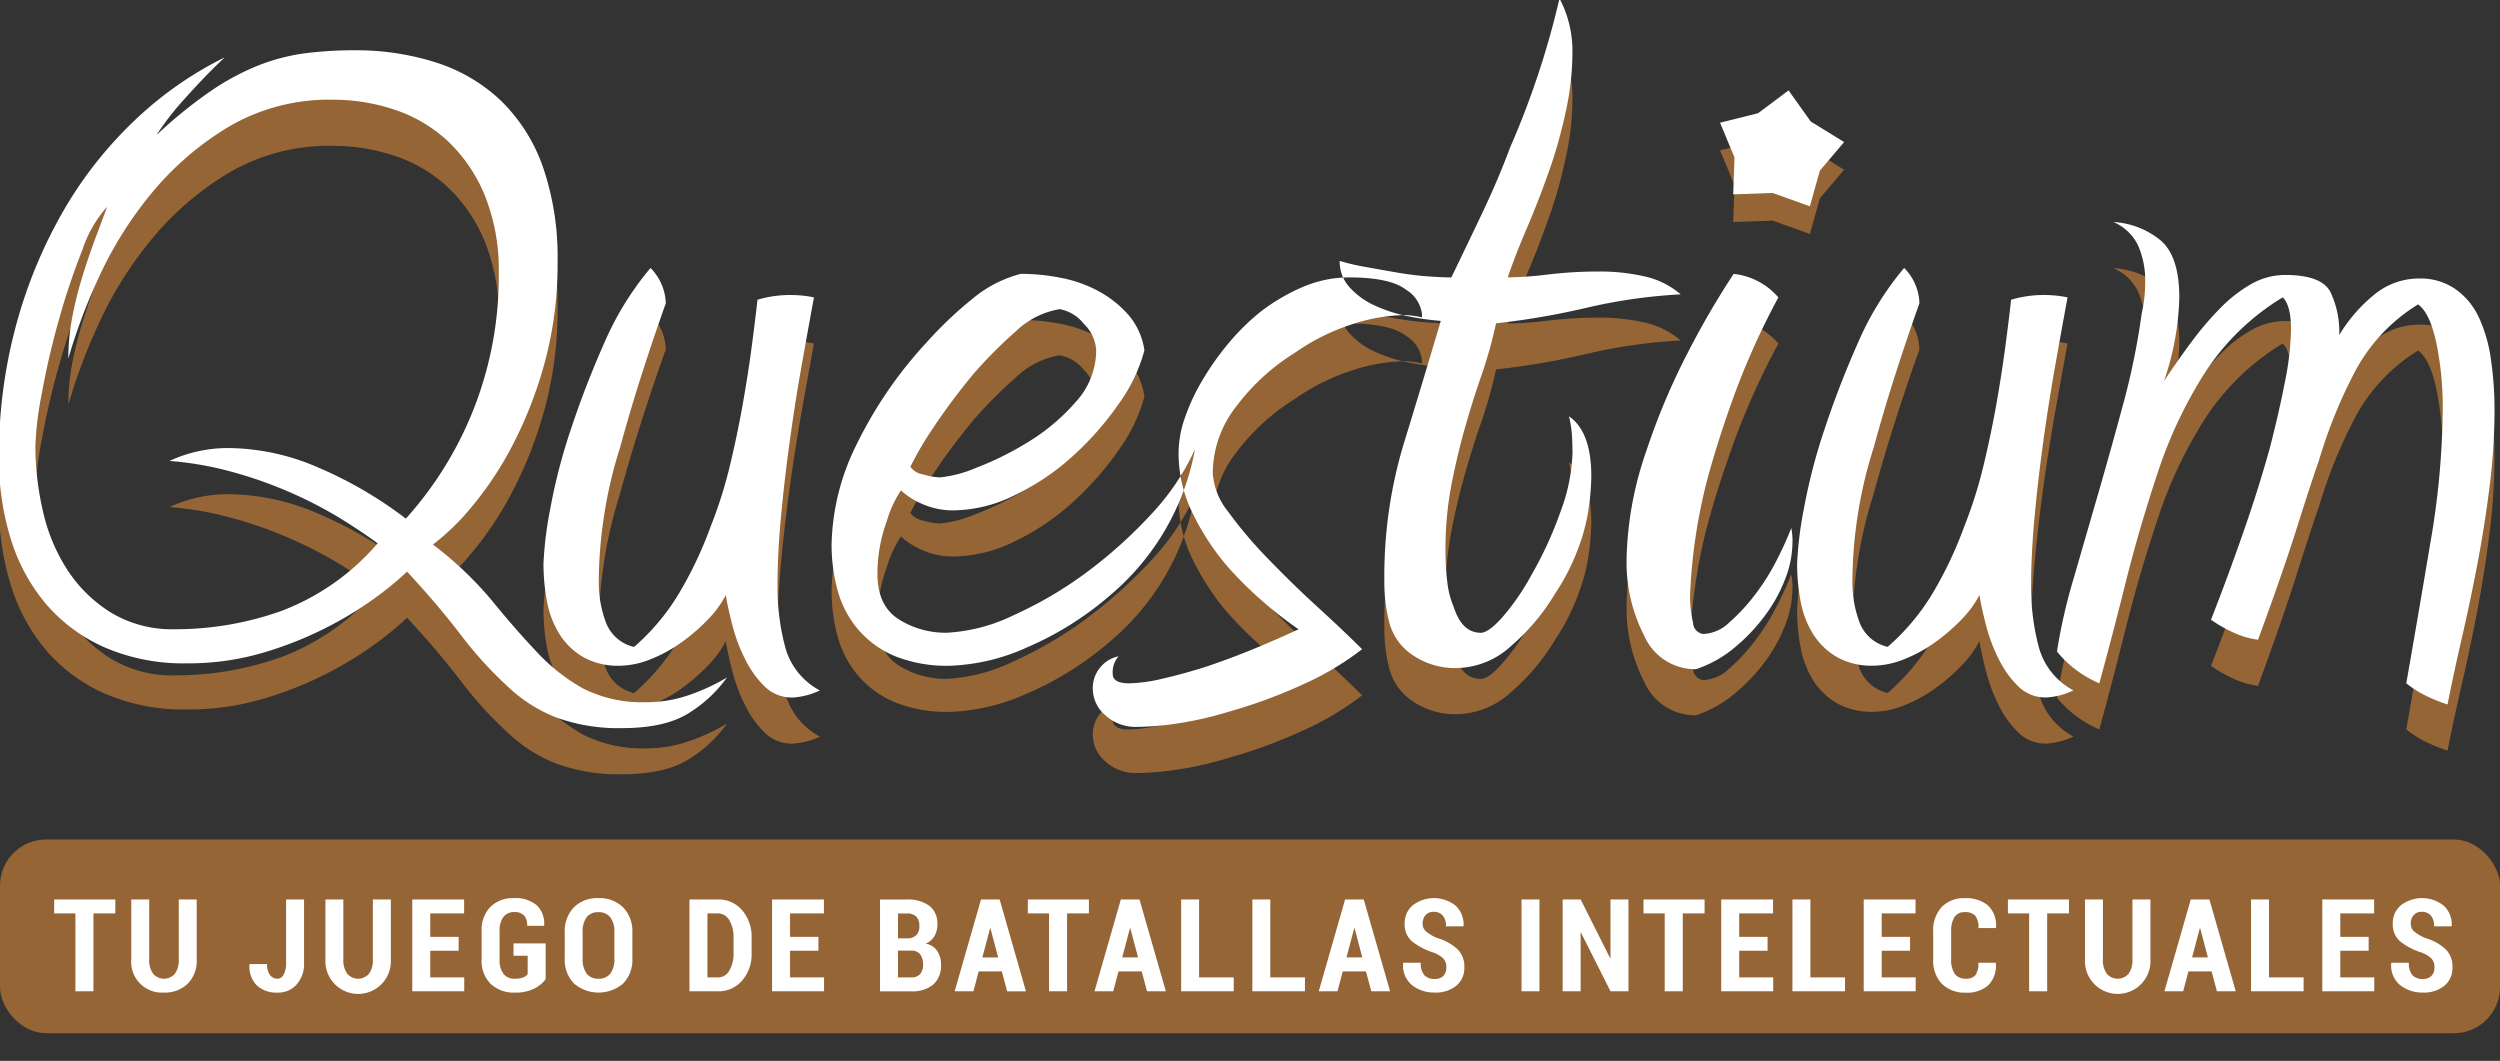 <svg id="LOGO" xmlns="http://www.w3.org/2000/svg" width="271" height="115" viewBox="0 0 271 115">
  <rect x="0" y="0" width="271" height="115" fill="#333333" stroke="none"/>
<defs>
    <style>
      .cls-1, .cls-3 {
        fill: #956536;
      }

      .cls-1, .cls-2 {
        fill-rule: evenodd;
      }

      .cls-2 {
        fill: #fff;
      }
    </style>
  </defs>
  <path id="Questium_copia" data-name="Questium copia" class="cls-1" d="M33.094,10.772a21.425,21.425,0,0,0-4.972,1.275,26.654,26.654,0,0,0-5.163,2.742,50.069,50.069,0,0,0-5.992,4.847,30.468,30.468,0,0,1,3.187-4.082q2.166-2.422,4.207-4.337a39.3,39.3,0,0,0-9.753,6.824,43.47,43.47,0,0,0-7.777,9.886A51.819,51.819,0,0,0,1.733,40.3,53.926,53.926,0,0,0-.116,54.587a29.347,29.347,0,0,0,1.275,8.8,19.907,19.907,0,0,0,3.825,7.079,17.838,17.838,0,0,0,6.374,4.719,21.559,21.559,0,0,0,8.924,1.722A28.581,28.581,0,0,0,28.7,75.7a40.2,40.2,0,0,0,7.075-2.87,38.224,38.224,0,0,0,5.291-3.316,33.429,33.429,0,0,0,3.06-2.551q3.314,3.573,5.8,6.824a42.172,42.172,0,0,0,5.163,5.676,16.073,16.073,0,0,0,5.227,3.316,19.629,19.629,0,0,0,7.139,1.148q4.843,0,7.458-1.786a14.27,14.27,0,0,0,3.888-3.7,21.743,21.743,0,0,1-4.143,1.913,13.861,13.861,0,0,1-4.526.765,14.264,14.264,0,0,1-6.884-1.467,20.308,20.308,0,0,1-4.972-3.89q-2.423-2.55-4.908-5.612a39.107,39.107,0,0,0-6.438-6.123,25.137,25.137,0,0,0,4.143-4.018,36.614,36.614,0,0,0,4.462-6.7,44.567,44.567,0,0,0,3.506-8.993,40.563,40.563,0,0,0,1.4-10.906,30.016,30.016,0,0,0-1.594-10.332,18.6,18.6,0,0,0-4.526-7.143,18.224,18.224,0,0,0-7.012-4.146,28.475,28.475,0,0,0-8.924-1.339A41.862,41.862,0,0,0,33.094,10.772Zm9.689,6.123a15.666,15.666,0,0,1,5.737,3.38,16.924,16.924,0,0,1,4.016,5.868,21.633,21.633,0,0,1,1.53,8.546A39.2,39.2,0,0,1,43.994,61.22a44.114,44.114,0,0,0-9.37-5.485,24.884,24.884,0,0,0-9.88-2.168,15.129,15.129,0,0,0-6.374,1.4,35.548,35.548,0,0,1,6.884,1.212,45.864,45.864,0,0,1,6.438,2.3,45.069,45.069,0,0,1,5.354,2.806Q39.4,62.752,40.935,63.9a25.772,25.772,0,0,1-10.454,7.334A34.257,34.257,0,0,1,19.007,73.21a12.877,12.877,0,0,1-6.948-1.786,15.172,15.172,0,0,1-4.717-4.592,19.442,19.442,0,0,1-2.677-6.378,31.426,31.426,0,0,1-.829-7.143,36.008,36.008,0,0,1,.7-5.676q0.7-3.889,1.849-7.972a75.334,75.334,0,0,1,2.55-7.59,13.141,13.141,0,0,1,2.677-4.656Q11.1,28.823,10.4,30.67T9,34.752A41.286,41.286,0,0,0,7.852,39.28a23.914,23.914,0,0,0-.446,4.592,61.249,61.249,0,0,1,3.187-8.546,41.537,41.537,0,0,1,5.673-9.184,32.513,32.513,0,0,1,8.414-7.334,21.46,21.46,0,0,1,11.41-3A21.058,21.058,0,0,1,42.783,16.894Zm39.329,20.6q-0.257,2.3-.637,5.166t-0.956,6.123q-0.574,3.253-1.4,6.7a48.554,48.554,0,0,1-2.1,6.633,42.586,42.586,0,0,1-3.378,7.143,24.055,24.055,0,0,1-4.908,5.868,4.26,4.26,0,0,1-3.06-2.679,12.251,12.251,0,0,1-.765-4.337,47.855,47.855,0,0,1,.574-7.207A47.244,47.244,0,0,1,67.2,53.567q1.147-4.209,2.422-8.164t2.55-7.526a5.665,5.665,0,0,0-1.657-3.827,32.828,32.828,0,0,0-4.972,8.036q-2.041,4.592-3.57,9.184a62.185,62.185,0,0,0-2.358,9.056,39.647,39.647,0,0,0-.7,5.74,21.785,21.785,0,0,0,.382,4.146,10.208,10.208,0,0,0,1.339,3.508,7.506,7.506,0,0,0,2.55,2.487,7.69,7.69,0,0,0,4.016.957,9.141,9.141,0,0,0,3.315-.7,15.475,15.475,0,0,0,3.378-1.85,20.511,20.511,0,0,0,2.868-2.487,11.078,11.078,0,0,0,1.912-2.615q0.254,1.531.765,3.444a17.766,17.766,0,0,0,1.4,3.635,10.618,10.618,0,0,0,2.1,2.87,4.184,4.184,0,0,0,3,1.148,7.863,7.863,0,0,0,2.932-.765,7.536,7.536,0,0,1-3.761-4.72,25.259,25.259,0,0,1-.829-6.633q0-3.444.382-7.526t0.956-8.227q0.574-4.144,1.275-8.1t1.339-7.4a11.875,11.875,0,0,0-2.295-.255,12.282,12.282,0,0,0-3.825.51h0Zm23.33-.128a42.557,42.557,0,0,0-4.972,4.72,45.948,45.948,0,0,0-7.649,11.161,25.313,25.313,0,0,0-2.677,10.778,18.682,18.682,0,0,0,.637,4.911,11.013,11.013,0,0,0,2.167,4.209A10.674,10.674,0,0,0,96.9,76.08a15.036,15.036,0,0,0,6.12,1.084,21.944,21.944,0,0,0,8.286-1.977,34.52,34.52,0,0,0,9.052-5.676,27.035,27.035,0,0,0,9.179-15.817,25.911,25.911,0,0,1-4.654,6.952,50.336,50.336,0,0,1-6.31,5.8,42.778,42.778,0,0,1-8.669,5.23,18.827,18.827,0,0,1-7.267,1.913,9.485,9.485,0,0,1-5.227-1.467q-2.295-1.465-2.295-4.911a16.659,16.659,0,0,1,1.02-5.74,12.118,12.118,0,0,1,1.53-3.316,7.9,7.9,0,0,0,2.295,1.467,8.156,8.156,0,0,0,3.442.7,15.248,15.248,0,0,0,6.629-1.658,26.149,26.149,0,0,0,6.311-4.273,32.842,32.842,0,0,0,4.972-5.676,17.561,17.561,0,0,0,2.741-5.74,7.565,7.565,0,0,0-1.721-3.827,11.763,11.763,0,0,0-3.187-2.551,14.193,14.193,0,0,0-4.08-1.467,22.433,22.433,0,0,0-4.4-.447A13.364,13.364,0,0,0,105.442,37.367Zm-4.207,13.9q1.784-2.679,4.079-5.485a47.1,47.1,0,0,1,4.781-4.847,9,9,0,0,1,4.781-2.424,4.313,4.313,0,0,1,2.613,1.595,4.338,4.338,0,0,1,1.339,2.87,8.346,8.346,0,0,1-2.231,5.612,22.032,22.032,0,0,1-5.163,4.337,33.28,33.28,0,0,1-5.673,2.806,13.228,13.228,0,0,1-3.889,1.02,7.151,7.151,0,0,1-1.785-.319,2.128,2.128,0,0,1-1.4-.829A34.3,34.3,0,0,1,101.235,51.271Zm52.906-11.863V39.025a3.592,3.592,0,0,0-1.721-2.615q-1.722-1.339-6.183-1.339a12.687,12.687,0,0,0-4.972,1.02,20.93,20.93,0,0,0-4.59,2.679,24.372,24.372,0,0,0-3.506,3.444,30.4,30.4,0,0,0-2.8,3.954,21.917,21.917,0,0,0-1.913,4.082,11.8,11.8,0,0,0-.7,3.827,14.752,14.752,0,0,0,1.53,6.569,27.087,27.087,0,0,0,3.7,5.676,41.33,41.33,0,0,0,4.143,4.082,40.635,40.635,0,0,0,3.634,2.806q-2.169,1.022-4.781,2.1t-5.291,1.977q-2.422.765-4.653,1.276a17.15,17.15,0,0,1-3.633.51q-1.785,0-1.785-1.02a2.6,2.6,0,0,1,.637-1.913,3.527,3.527,0,0,0-2.8,3.572,3.823,3.823,0,0,0,1.338,2.806,4.88,4.88,0,0,0,3.506,1.276,31.256,31.256,0,0,0,4.4-.383,38.281,38.281,0,0,0,5.546-1.276,54.5,54.5,0,0,0,7.968-2.934,31.2,31.2,0,0,0,6.438-3.827q-1.913-1.913-4.845-4.592t-5.736-5.612a46.141,46.141,0,0,1-3.952-4.719,7.389,7.389,0,0,1-1.658-4.209,11.836,11.836,0,0,1,2.614-7.271,23.209,23.209,0,0,1,6.31-5.74,22.974,22.974,0,0,1,6.12-3.061,19.362,19.362,0,0,1,5.864-1.02,10.842,10.842,0,0,1,1.785.255h0Zm13.7-4.656a37.218,37.218,0,0,1-4.4.319q0.765-2.284,2.1-5.4t2.613-6.8a53.21,53.21,0,0,0,1.657-6.161,29.476,29.476,0,0,0,.638-5.907,12.176,12.176,0,0,0-1.4-5.969A92.181,92.181,0,0,1,163.7,20.972q-1.275,3.432-2.932,6.924t-3.442,7.175q-1.022,0-2.614-.118t-3.314-.416q-1.722-.3-3.379-0.6a23.723,23.723,0,0,1-2.8-.656,4.167,4.167,0,0,0,1.083,2.87,8.271,8.271,0,0,0,2.741,1.977,15.925,15.925,0,0,0,3.57,1.148,29.715,29.715,0,0,0,3.569.51q-2.04,6.888-4.079,13.521a49.716,49.716,0,0,0-2.04,14.669,17.569,17.569,0,0,0,.51,4.4,6.1,6.1,0,0,0,2.04,3.253,8.142,8.142,0,0,0,5.354,1.786A8.892,8.892,0,0,0,163.829,75a23.014,23.014,0,0,0,4.717-5.612,23.222,23.222,0,0,0,2.422-4.656,20.791,20.791,0,0,0,1.147-4.018,26.929,26.929,0,0,0,.383-4.082q0-4.846-2.423-6.505a11.4,11.4,0,0,1,.319,1.977q0.063,0.957.064,1.977a19.559,19.559,0,0,1-1.275,6.314A41.193,41.193,0,0,1,166,67.343a25.632,25.632,0,0,1-3,4.4q-1.6,1.851-2.486,1.85-2.042,0-2.932-2.806a9.509,9.509,0,0,1-.7-2.742,27.169,27.169,0,0,1-.192-3.253,37.5,37.5,0,0,1,.638-7.207q0.636-3.253,1.466-6.186t1.785-5.676a48.685,48.685,0,0,0,1.593-5.676,82.1,82.1,0,0,0,9.88-1.7,57.566,57.566,0,0,1,10.136-1.437,8.985,8.985,0,0,0-3.952-1.957,21.87,21.87,0,0,0-4.845-.522A46.075,46.075,0,0,0,167.844,34.752Zm14.979,8.738a73.408,73.408,0,0,0-4.334,10.332,37.792,37.792,0,0,0-2.168,11.863,17.4,17.4,0,0,0,1.913,8.227,6.05,6.05,0,0,0,5.609,3.635,12.906,12.906,0,0,0,4.207-2.36,19.873,19.873,0,0,0,3.315-3.508,16.48,16.48,0,0,0,2.167-3.954A10.923,10.923,0,0,0,194.3,63.9a6.653,6.653,0,0,0-.128-1.658,37.217,37.217,0,0,1-1.657,3.635,23.734,23.734,0,0,1-2.359,3.7,20.415,20.415,0,0,1-2.74,2.934,4.311,4.311,0,0,1-2.805,1.212,1.268,1.268,0,0,1-1.084-1.212,12.591,12.591,0,0,1-.318-3.125,59.661,59.661,0,0,1,1.784-12.118q1.147-4.335,3-9.439a81.067,81.067,0,0,1,4.781-10.587,7.4,7.4,0,0,0-4.845-2.551A89.342,89.342,0,0,0,182.823,43.49Zm35.184-6q-0.256,2.3-.637,5.166t-0.956,6.123q-0.574,3.253-1.4,6.7a48.525,48.525,0,0,1-2.1,6.633,42.624,42.624,0,0,1-3.378,7.143,24.068,24.068,0,0,1-4.909,5.868,4.258,4.258,0,0,1-3.059-2.679,12.249,12.249,0,0,1-.765-4.337,47.916,47.916,0,0,1,.573-7.207,47.416,47.416,0,0,1,1.721-7.334q1.147-4.209,2.423-8.164t2.549-7.526a5.662,5.662,0,0,0-1.657-3.827,32.843,32.843,0,0,0-4.972,8.036q-2.04,4.592-3.569,9.184a62.1,62.1,0,0,0-2.359,9.056,39.658,39.658,0,0,0-.7,5.74,21.777,21.777,0,0,0,.382,4.146,10.216,10.216,0,0,0,1.339,3.508,7.5,7.5,0,0,0,2.55,2.487,7.687,7.687,0,0,0,4.015.957,9.141,9.141,0,0,0,3.315-.7,15.46,15.46,0,0,0,3.378-1.85,20.523,20.523,0,0,0,2.869-2.487,11.056,11.056,0,0,0,1.912-2.615q0.255,1.531.765,3.444a17.823,17.823,0,0,0,1.4,3.635,10.622,10.622,0,0,0,2.1,2.87,4.185,4.185,0,0,0,3,1.148,7.861,7.861,0,0,0,2.932-.765A7.537,7.537,0,0,1,221,75.124a25.247,25.247,0,0,1-.828-6.633q0-3.444.382-7.526t0.956-8.227q0.574-4.144,1.275-8.1t1.339-7.4a11.883,11.883,0,0,0-2.3-.255,12.284,12.284,0,0,0-3.825.51h0Zm18.231-.255q0-4.463-2.04-6.186a8.831,8.831,0,0,0-5.1-1.977,5.253,5.253,0,0,1,2.677,2.551,9.378,9.378,0,0,1,.765,3.954,15.258,15.258,0,0,1-.383,3.444,77.047,77.047,0,0,1-1.976,9.694q-1.338,4.975-2.741,9.822l-2.677,9.248a60.1,60.1,0,0,0-1.785,7.845,11.951,11.951,0,0,0,4.59,3.444q1.4-5.1,2.868-10.97t3.506-11.99a48.006,48.006,0,0,1,5.036-10.651,26.2,26.2,0,0,1,8.478-8.227q0.89,0.894.892,3.444a30.564,30.564,0,0,1-.638,5.612q-0.639,3.318-1.657,7.271-1.275,4.592-3,9.5t-3.378,9.12a14.464,14.464,0,0,0,2.613,1.467,8.811,8.811,0,0,0,2.486.7q2.678-7.271,4.207-12.118t2.423-7.4a52.919,52.919,0,0,1,3.888-9.567A18.947,18.947,0,0,1,262.117,38q1.273,0.894,1.976,4.145a34.3,34.3,0,0,1,.7,7.207,88.161,88.161,0,0,1-1.339,14.478q-1.338,7.973-2.613,15.243a12.008,12.008,0,0,0,2.231,1.4,20.047,20.047,0,0,0,2.243.893q0.651-3.318,1.563-7.271t1.7-8.1q0.783-4.143,1.305-8.355a66.529,66.529,0,0,0,.522-8.163,37.5,37.5,0,0,0-.392-5.549,16.007,16.007,0,0,0-1.305-4.528,7.764,7.764,0,0,0-2.54-3.061,6.63,6.63,0,0,0-3.922-1.148,7.6,7.6,0,0,0-4.845,1.722,16.839,16.839,0,0,0-3.824,4.4,10.1,10.1,0,0,0-.956-4.656q-0.957-1.848-4.909-1.849a7.372,7.372,0,0,0-3.633.957,15.047,15.047,0,0,0-3.314,2.551,33.951,33.951,0,0,0-3.124,3.635Q236.11,44,234.58,46.3a29.792,29.792,0,0,0,1.658-9.056h0Z"/>
  <path id="Questium" class="cls-2" d="M33.094,5.772a21.43,21.43,0,0,0-4.972,1.276A26.654,26.654,0,0,0,22.959,9.79a50.072,50.072,0,0,0-5.992,4.847,30.468,30.468,0,0,1,3.187-4.082q2.166-2.422,4.207-4.337a39.3,39.3,0,0,0-9.753,6.824,43.47,43.47,0,0,0-7.777,9.886A51.819,51.819,0,0,0,1.733,35.3,53.926,53.926,0,0,0-.116,49.587a29.347,29.347,0,0,0,1.275,8.8,19.907,19.907,0,0,0,3.825,7.079,17.838,17.838,0,0,0,6.374,4.719,21.559,21.559,0,0,0,8.924,1.722A28.581,28.581,0,0,0,28.7,70.7a40.2,40.2,0,0,0,7.075-2.87,38.224,38.224,0,0,0,5.291-3.316,33.412,33.412,0,0,0,3.06-2.551q3.314,3.573,5.8,6.824a42.172,42.172,0,0,0,5.163,5.676,16.073,16.073,0,0,0,5.227,3.316,19.629,19.629,0,0,0,7.139,1.148q4.843,0,7.458-1.786a14.27,14.27,0,0,0,3.888-3.7,21.743,21.743,0,0,1-4.143,1.913,13.861,13.861,0,0,1-4.526.765,14.264,14.264,0,0,1-6.884-1.467,20.308,20.308,0,0,1-4.972-3.89q-2.423-2.55-4.908-5.612a39.107,39.107,0,0,0-6.438-6.123,25.137,25.137,0,0,0,4.143-4.018,36.614,36.614,0,0,0,4.462-6.7,44.567,44.567,0,0,0,3.506-8.993,40.563,40.563,0,0,0,1.4-10.906,30.016,30.016,0,0,0-1.594-10.332,18.6,18.6,0,0,0-4.526-7.143,18.223,18.223,0,0,0-7.012-4.146,28.475,28.475,0,0,0-8.924-1.339A41.867,41.867,0,0,0,33.094,5.772Zm9.689,6.123a15.666,15.666,0,0,1,5.737,3.38,16.924,16.924,0,0,1,4.016,5.868,21.633,21.633,0,0,1,1.53,8.546A39.2,39.2,0,0,1,43.994,56.22a44.114,44.114,0,0,0-9.37-5.485,24.884,24.884,0,0,0-9.88-2.168,15.129,15.129,0,0,0-6.374,1.4,35.548,35.548,0,0,1,6.884,1.212,45.864,45.864,0,0,1,6.438,2.3,45.069,45.069,0,0,1,5.354,2.806Q39.4,57.752,40.935,58.9a25.772,25.772,0,0,1-10.454,7.334A34.257,34.257,0,0,1,19.007,68.21a12.877,12.877,0,0,1-6.948-1.786,15.172,15.172,0,0,1-4.717-4.592,19.442,19.442,0,0,1-2.677-6.378,31.426,31.426,0,0,1-.829-7.143,36.008,36.008,0,0,1,.7-5.676q0.7-3.889,1.849-7.972a75.324,75.324,0,0,1,2.55-7.59,13.14,13.14,0,0,1,2.677-4.656Q11.1,23.823,10.4,25.67T9,29.752A41.286,41.286,0,0,0,7.852,34.28a23.914,23.914,0,0,0-.446,4.592,61.249,61.249,0,0,1,3.187-8.546,41.537,41.537,0,0,1,5.673-9.184,32.513,32.513,0,0,1,8.414-7.334,21.46,21.46,0,0,1,11.41-3A21.058,21.058,0,0,1,42.783,11.894Zm39.329,20.6q-0.257,2.3-.637,5.166t-0.956,6.123q-0.574,3.253-1.4,6.7a48.554,48.554,0,0,1-2.1,6.633,42.586,42.586,0,0,1-3.378,7.143,24.055,24.055,0,0,1-4.908,5.868,4.26,4.26,0,0,1-3.06-2.679,12.251,12.251,0,0,1-.765-4.337,47.855,47.855,0,0,1,.574-7.207A47.244,47.244,0,0,1,67.2,48.567q1.147-4.209,2.422-8.164t2.55-7.526a5.665,5.665,0,0,0-1.657-3.827,32.828,32.828,0,0,0-4.972,8.036q-2.041,4.592-3.57,9.184a62.185,62.185,0,0,0-2.358,9.056,39.647,39.647,0,0,0-.7,5.74,21.785,21.785,0,0,0,.382,4.146,10.208,10.208,0,0,0,1.339,3.508,7.506,7.506,0,0,0,2.55,2.487,7.69,7.69,0,0,0,4.016.957,9.141,9.141,0,0,0,3.315-.7,15.475,15.475,0,0,0,3.378-1.85,20.511,20.511,0,0,0,2.868-2.487,11.078,11.078,0,0,0,1.912-2.615q0.254,1.531.765,3.444a17.766,17.766,0,0,0,1.4,3.635,10.618,10.618,0,0,0,2.1,2.87,4.184,4.184,0,0,0,3,1.148,7.863,7.863,0,0,0,2.932-.765,7.536,7.536,0,0,1-3.761-4.72,25.259,25.259,0,0,1-.829-6.633q0-3.444.382-7.526t0.956-8.227q0.574-4.144,1.275-8.1t1.339-7.4a11.875,11.875,0,0,0-2.295-.255,12.282,12.282,0,0,0-3.825.51h0Zm23.33-.128a42.557,42.557,0,0,0-4.972,4.72,45.948,45.948,0,0,0-7.649,11.161,25.313,25.313,0,0,0-2.677,10.778,18.682,18.682,0,0,0,.637,4.911,11.013,11.013,0,0,0,2.167,4.209A10.674,10.674,0,0,0,96.9,71.08a15.036,15.036,0,0,0,6.12,1.084,21.944,21.944,0,0,0,8.286-1.977,34.52,34.52,0,0,0,9.052-5.676,27.035,27.035,0,0,0,9.179-15.817,25.911,25.911,0,0,1-4.654,6.952,50.336,50.336,0,0,1-6.31,5.8,42.778,42.778,0,0,1-8.669,5.23,18.827,18.827,0,0,1-7.267,1.913,9.485,9.485,0,0,1-5.227-1.467q-2.295-1.465-2.295-4.911a16.659,16.659,0,0,1,1.02-5.74,12.118,12.118,0,0,1,1.53-3.316,7.9,7.9,0,0,0,2.295,1.467,8.156,8.156,0,0,0,3.442.7,15.248,15.248,0,0,0,6.629-1.658,26.149,26.149,0,0,0,6.311-4.273,32.842,32.842,0,0,0,4.972-5.676,17.561,17.561,0,0,0,2.741-5.74,7.565,7.565,0,0,0-1.721-3.827,11.763,11.763,0,0,0-3.187-2.551,14.193,14.193,0,0,0-4.08-1.467,22.433,22.433,0,0,0-4.4-.446A13.364,13.364,0,0,0,105.442,32.367Zm-4.207,13.9q1.784-2.679,4.079-5.485a47.1,47.1,0,0,1,4.781-4.847,9,9,0,0,1,4.781-2.424,4.313,4.313,0,0,1,2.613,1.595,4.338,4.338,0,0,1,1.339,2.87,8.346,8.346,0,0,1-2.231,5.612,22.032,22.032,0,0,1-5.163,4.337,33.28,33.28,0,0,1-5.673,2.806,13.228,13.228,0,0,1-3.889,1.02,7.151,7.151,0,0,1-1.785-.319,2.128,2.128,0,0,1-1.4-.829A34.291,34.291,0,0,1,101.235,46.271Zm52.906-11.863V34.025a3.592,3.592,0,0,0-1.721-2.615q-1.722-1.339-6.183-1.339a12.687,12.687,0,0,0-4.972,1.02,20.93,20.93,0,0,0-4.59,2.679,24.372,24.372,0,0,0-3.506,3.444,30.4,30.4,0,0,0-2.8,3.954,21.917,21.917,0,0,0-1.913,4.082,11.8,11.8,0,0,0-.7,3.827,14.752,14.752,0,0,0,1.53,6.569,27.087,27.087,0,0,0,3.7,5.676,41.33,41.33,0,0,0,4.143,4.082,40.635,40.635,0,0,0,3.634,2.806q-2.169,1.022-4.781,2.1t-5.291,1.977q-2.422.765-4.653,1.276a17.15,17.15,0,0,1-3.633.51q-1.785,0-1.785-1.02a2.6,2.6,0,0,1,.637-1.913,3.527,3.527,0,0,0-2.8,3.572,3.823,3.823,0,0,0,1.338,2.806,4.88,4.88,0,0,0,3.506,1.276,31.256,31.256,0,0,0,4.4-.383,38.281,38.281,0,0,0,5.546-1.276,54.5,54.5,0,0,0,7.968-2.934,31.2,31.2,0,0,0,6.438-3.827q-1.913-1.913-4.845-4.592t-5.736-5.612a46.141,46.141,0,0,1-3.952-4.719,7.389,7.389,0,0,1-1.658-4.209,11.836,11.836,0,0,1,2.614-7.271,23.209,23.209,0,0,1,6.31-5.74,22.974,22.974,0,0,1,6.12-3.061,19.362,19.362,0,0,1,5.864-1.02,10.842,10.842,0,0,1,1.785.255h0Zm13.7-4.656a37.218,37.218,0,0,1-4.4.319q0.765-2.284,2.1-5.4t2.613-6.8a53.21,53.21,0,0,0,1.657-6.161,29.476,29.476,0,0,0,.638-5.907,12.175,12.175,0,0,0-1.4-5.969A92.181,92.181,0,0,1,163.7,15.972q-1.275,3.432-2.932,6.924t-3.442,7.175q-1.022,0-2.614-.118t-3.314-.416q-1.722-.3-3.379-0.6a23.723,23.723,0,0,1-2.8-.656,4.167,4.167,0,0,0,1.083,2.87,8.271,8.271,0,0,0,2.741,1.977,15.925,15.925,0,0,0,3.57,1.148,29.735,29.735,0,0,0,3.569.51q-2.04,6.888-4.079,13.521a49.716,49.716,0,0,0-2.04,14.669,17.569,17.569,0,0,0,.51,4.4,6.1,6.1,0,0,0,2.04,3.253,8.142,8.142,0,0,0,5.354,1.786A8.892,8.892,0,0,0,163.829,70a23.014,23.014,0,0,0,4.717-5.612,23.222,23.222,0,0,0,2.422-4.656,20.791,20.791,0,0,0,1.147-4.018,26.929,26.929,0,0,0,.383-4.082q0-4.846-2.423-6.505a11.4,11.4,0,0,1,.319,1.977q0.063,0.957.064,1.977a19.559,19.559,0,0,1-1.275,6.314A41.193,41.193,0,0,1,166,62.343a25.632,25.632,0,0,1-3,4.4q-1.6,1.851-2.486,1.85-2.042,0-2.932-2.806a9.509,9.509,0,0,1-.7-2.742,27.169,27.169,0,0,1-.192-3.253,37.5,37.5,0,0,1,.638-7.207q0.636-3.253,1.466-6.186t1.785-5.676a48.685,48.685,0,0,0,1.593-5.676,82.1,82.1,0,0,0,9.88-1.7,57.566,57.566,0,0,1,10.136-1.437,8.985,8.985,0,0,0-3.952-1.957,21.87,21.87,0,0,0-4.845-.522A46.075,46.075,0,0,0,167.844,29.752Zm14.979,8.738a73.408,73.408,0,0,0-4.334,10.332,37.792,37.792,0,0,0-2.168,11.863,17.4,17.4,0,0,0,1.913,8.227,6.05,6.05,0,0,0,5.609,3.635,12.906,12.906,0,0,0,4.207-2.36,19.873,19.873,0,0,0,3.315-3.508,16.48,16.48,0,0,0,2.167-3.954A10.923,10.923,0,0,0,194.3,58.9a6.653,6.653,0,0,0-.128-1.658,37.217,37.217,0,0,1-1.657,3.635,23.734,23.734,0,0,1-2.359,3.7,20.415,20.415,0,0,1-2.74,2.934,4.311,4.311,0,0,1-2.805,1.212,1.268,1.268,0,0,1-1.084-1.212,12.591,12.591,0,0,1-.318-3.125,59.661,59.661,0,0,1,1.784-12.118q1.147-4.335,3-9.439a81.067,81.067,0,0,1,4.781-10.587,7.4,7.4,0,0,0-4.845-2.551A89.342,89.342,0,0,0,182.823,38.49Zm35.184-6q-0.256,2.3-.637,5.166t-0.956,6.123q-0.574,3.253-1.4,6.7a48.525,48.525,0,0,1-2.1,6.633,42.624,42.624,0,0,1-3.378,7.143,24.068,24.068,0,0,1-4.909,5.868,4.258,4.258,0,0,1-3.059-2.679,12.249,12.249,0,0,1-.765-4.337,47.916,47.916,0,0,1,.573-7.207,47.416,47.416,0,0,1,1.721-7.334q1.147-4.209,2.423-8.164t2.549-7.526a5.662,5.662,0,0,0-1.657-3.827,32.843,32.843,0,0,0-4.972,8.036q-2.04,4.592-3.569,9.184a62.1,62.1,0,0,0-2.359,9.056,39.658,39.658,0,0,0-.7,5.74,21.777,21.777,0,0,0,.382,4.146,10.216,10.216,0,0,0,1.339,3.508,7.5,7.5,0,0,0,2.55,2.487,7.687,7.687,0,0,0,4.015.957,9.141,9.141,0,0,0,3.315-.7,15.46,15.46,0,0,0,3.378-1.85,20.523,20.523,0,0,0,2.869-2.487,11.056,11.056,0,0,0,1.912-2.615q0.255,1.531.765,3.444a17.823,17.823,0,0,0,1.4,3.635,10.622,10.622,0,0,0,2.1,2.87,4.185,4.185,0,0,0,3,1.148,7.861,7.861,0,0,0,2.932-.765A7.537,7.537,0,0,1,221,70.124a25.247,25.247,0,0,1-.828-6.633q0-3.444.382-7.526t0.956-8.227q0.574-4.144,1.275-8.1t1.339-7.4a11.883,11.883,0,0,0-2.3-.255,12.284,12.284,0,0,0-3.825.51h0Zm18.231-.255q0-4.463-2.04-6.186a8.831,8.831,0,0,0-5.1-1.977,5.253,5.253,0,0,1,2.677,2.551,9.378,9.378,0,0,1,.765,3.954,15.258,15.258,0,0,1-.383,3.444,77.047,77.047,0,0,1-1.976,9.694q-1.338,4.975-2.741,9.822l-2.677,9.248a60.1,60.1,0,0,0-1.785,7.845,11.951,11.951,0,0,0,4.59,3.444q1.4-5.1,2.868-10.97t3.506-11.99a48.006,48.006,0,0,1,5.036-10.651,26.2,26.2,0,0,1,8.478-8.227q0.89,0.894.892,3.444a30.564,30.564,0,0,1-.638,5.612q-0.639,3.318-1.657,7.271-1.275,4.592-3,9.5t-3.378,9.12a14.464,14.464,0,0,0,2.613,1.467,8.811,8.811,0,0,0,2.486.7q2.678-7.271,4.207-12.118t2.423-7.4a52.919,52.919,0,0,1,3.888-9.567A18.947,18.947,0,0,1,262.117,33q1.273,0.894,1.976,4.145a34.3,34.3,0,0,1,.7,7.207,88.161,88.161,0,0,1-1.339,14.478q-1.338,7.973-2.613,15.243a12.008,12.008,0,0,0,2.231,1.4,20.047,20.047,0,0,0,2.243.893q0.651-3.318,1.563-7.271t1.7-8.1q0.783-4.143,1.305-8.355a66.529,66.529,0,0,0,.522-8.163,37.5,37.5,0,0,0-.392-5.549,16.007,16.007,0,0,0-1.305-4.528,7.764,7.764,0,0,0-2.54-3.061,6.63,6.63,0,0,0-3.922-1.148,7.6,7.6,0,0,0-4.845,1.722,16.838,16.838,0,0,0-3.824,4.4,10.1,10.1,0,0,0-.956-4.656q-0.957-1.848-4.909-1.85a7.372,7.372,0,0,0-3.633.957,15.047,15.047,0,0,0-3.314,2.551,33.951,33.951,0,0,0-3.124,3.635Q236.11,39,234.58,41.3a29.792,29.792,0,0,0,1.658-9.056h0Z"/>
  <path id="Polígono_1_copia_4" data-name="Polígono 1 copia 4" class="cls-1" d="M193.881,12.8l2.4,3.369L199.9,18.4l-2.632,3.108-1.077,3.857-4.031-1.448-4.279.151,0.14-4L186.452,16.3l4.118-1.026Z"/>
  <path id="Polígono_1_copia_3" data-name="Polígono 1 copia 3" class="cls-2" d="M193.881,9.8l2.4,3.369L199.9,15.4l-2.632,3.108-1.077,3.857-4.031-1.448-4.279.151,0.14-4L186.452,13.3l4.118-1.026Z"/>
  <rect id="Rectángulo_redondeado_2_copia_3" data-name="Rectángulo redondeado 2 copia 3" class="cls-3" y="91" width="271" height="21" rx="5" ry="5"/>
  <path id="TU_JUEGO_DE_BATALLAS_INTELECTUALES" data-name="TU JUEGO DE BATALLAS INTELECTUALES" class="cls-2" d="M12.5,97.5H5.873v1.51h2.3v8.442h1.956V99.015H12.5V97.5Zm6.877,0v6.5a2.453,2.453,0,0,1-.425,1.558,1.553,1.553,0,0,1-2.347,0,2.444,2.444,0,0,1-.429-1.555V97.5H14.23v6.5a3.333,3.333,0,0,0,3.539,3.595,3.542,3.542,0,0,0,2.568-.95,3.5,3.5,0,0,0,.985-2.645V97.5H19.373Zm11.639,6.855a2.623,2.623,0,0,1-.259,1.272,0.762,0.762,0,0,1-.667.465,1,1,0,0,1-.819-0.39,1.9,1.9,0,0,1-.315-1.2H27.065l-0.021.041a2.907,2.907,0,0,0,.795,2.276,3.131,3.131,0,0,0,2.247.779,2.68,2.68,0,0,0,2.07-.878,3.361,3.361,0,0,0,.805-2.362V97.5H31.012v6.855ZM40.419,97.5v6.5a2.453,2.453,0,0,1-.425,1.558,1.553,1.553,0,0,1-2.347,0,2.444,2.444,0,0,1-.428-1.555V97.5H35.276v6.5a3.551,3.551,0,1,0,7.092,0V97.5H40.419Zm9.3,4.053H46.639V99.015H50.31V97.5H44.69v9.952h5.634v-1.5H46.639v-2.891h3.076v-1.5Zm9.435,0.711H55.666V103.6H57.2v2.009a1.2,1.2,0,0,1-.5.352,2.407,2.407,0,0,1-.892.134,1.5,1.5,0,0,1-1.224-.52,2.457,2.457,0,0,1-.429-1.586v-3.034a2.448,2.448,0,0,1,.422-1.566,1.429,1.429,0,0,1,1.175-.52,1.4,1.4,0,0,1,1.044.355,1.582,1.582,0,0,1,.346,1.135h1.832l0.014-.041a2.749,2.749,0,0,0-.809-2.191,3.552,3.552,0,0,0-2.482-.769,3.453,3.453,0,0,0-2.533.943,3.573,3.573,0,0,0-.957,2.665v3.021a3.513,3.513,0,0,0,.985,2.669,3.631,3.631,0,0,0,2.616.94,4.469,4.469,0,0,0,2.1-.43,3.524,3.524,0,0,0,1.241-1.026v-3.875Zm9.393-1.169a3.685,3.685,0,0,0-1.006-2.744,3.634,3.634,0,0,0-2.672-.995,3.586,3.586,0,0,0-2.658.995,3.714,3.714,0,0,0-.992,2.744v2.775a3.681,3.681,0,0,0,1,2.741,4.1,4.1,0,0,0,5.33,0,3.667,3.667,0,0,0,1-2.741V101.1ZM66.6,103.875a2.642,2.642,0,0,1-.439,1.661,1.547,1.547,0,0,1-1.289.554,1.527,1.527,0,0,1-1.282-.554,2.672,2.672,0,0,1-.432-1.661v-2.8a2.647,2.647,0,0,1,.429-1.644,1.521,1.521,0,0,1,1.279-.55,1.558,1.558,0,0,1,1.289.554,2.574,2.574,0,0,1,.446,1.641v2.8Zm11.238,3.582a3.334,3.334,0,0,0,2.606-1.159,4.331,4.331,0,0,0,1.03-2.99v-1.647a4.349,4.349,0,0,0-1.03-2.991A3.328,3.328,0,0,0,77.839,97.5h-3.1v9.952h3.1Zm0-8.442a1.391,1.391,0,0,1,1.217.738,3.512,3.512,0,0,1,.463,1.893v1.661a3.539,3.539,0,0,1-.463,1.907,1.391,1.391,0,0,1-1.217.738H76.685V99.015h1.154Zm10.88,2.543H85.642V99.015h3.671V97.5h-5.62v9.952h5.634v-1.5H85.642v-2.891h3.076v-1.5Zm10.049,5.9a3.526,3.526,0,0,0,2.4-.735,2.72,2.72,0,0,0,.84-2.163,2.625,2.625,0,0,0-.412-1.47,1.865,1.865,0,0,0-1.254-.8,1.939,1.939,0,0,0,.95-0.816,2.445,2.445,0,0,0,.322-1.255,2.413,2.413,0,0,0-.878-2.033,3.925,3.925,0,0,0-2.454-.68H95.394v9.952h3.373Zm-0.007-4.409H98.83a1.141,1.141,0,0,1,.926.41,1.785,1.785,0,0,1,.3,1.1,1.487,1.487,0,0,1-.325,1.042,1.243,1.243,0,0,1-.961.352H97.344v-2.905h1.417Zm-1.417-4.033h0.933a1.437,1.437,0,0,1,1.037.335,1.4,1.4,0,0,1,.346,1.046,1.324,1.324,0,0,1-.332.971,1.338,1.338,0,0,1-.961.348H97.344v-2.7Zm11.833,8.442h2.039L108.361,97.5h-2.018l-2.855,9.952h2.032l0.567-2.153H108.6Zm-1.853-6.828h0.042l0.836,3.157h-1.714ZM118.038,97.5h-6.622v1.51h2.3v8.442h1.956V99.015h2.364V97.5Zm6.3,9.952h2.04L123.519,97.5H121.5l-2.855,9.952h2.033l0.567-2.153h2.516Zm-1.852-6.828h0.041l0.837,3.157h-1.714Zm7.5-3.124h-1.949v9.952h5.7v-1.5h-3.754V97.5Zm7.721,0h-1.95v9.952h5.7v-1.5H137.7V97.5Zm10.941,9.952h2.039L147.828,97.5h-2.019l-2.855,9.952h2.033l0.566-2.153h2.517Zm-1.852-6.828h0.041l0.837,3.157h-1.715Zm9.673,5.153a1.22,1.22,0,0,1-.944.342,1.476,1.476,0,0,1-1.13-.41,1.938,1.938,0,0,1-.383-1.347h-1.9l-0.014.041a2.772,2.772,0,0,0,.981,2.4,3.871,3.871,0,0,0,2.447.789,3.52,3.52,0,0,0,2.33-.731,2.476,2.476,0,0,0,.878-2.01,2.624,2.624,0,0,0-.75-1.968,5.648,5.648,0,0,0-2.209-1.21,4.73,4.73,0,0,1-1.209-.718,1.087,1.087,0,0,1-.353-0.833,1.362,1.362,0,0,1,.311-0.913,1.082,1.082,0,0,1,.871-0.366,1.256,1.256,0,0,1,1,.4,1.732,1.732,0,0,1,.349,1.172h1.894l0.014-.041a2.767,2.767,0,0,0-.864-2.2,3.774,3.774,0,0,0-4.632-.051,2.509,2.509,0,0,0-.891,1.993,2.409,2.409,0,0,0,.781,1.914,7.125,7.125,0,0,0,2.329,1.223,3.073,3.073,0,0,1,1.1.673,1.363,1.363,0,0,1,.307.94A1.288,1.288,0,0,1,156.464,105.782ZM166.876,97.5h-1.942v9.952h1.942V97.5Zm9.649,0h-1.949v6.35l-0.042.006L171.341,97.5h-1.95v9.952h1.95v-6.343l0.041-.007,3.194,6.35h1.949V97.5Zm8.253,0h-6.623v1.51h2.3v8.442h1.957V99.015h2.364V97.5Zm6.828,4.053H188.53V99.015H192.2V97.5h-5.62v9.952h5.634v-1.5H188.53v-2.891h3.076v-1.5Zm4.645-4.053H194.3v9.952H200v-1.5h-3.753V97.5Zm10.8,4.053h-3.076V99.015h3.671V97.5h-5.62v9.952h5.634v-1.5h-3.685v-2.891h3.076v-1.5Zm7.4,2.809a2.15,2.15,0,0,1-.318,1.35,1.291,1.291,0,0,1-1.044.38,1.4,1.4,0,0,1-1.189-.523,2.673,2.673,0,0,1-.394-1.61V101a2.819,2.819,0,0,1,.366-1.6,1.255,1.255,0,0,1,1.1-.523,1.47,1.47,0,0,1,1.144.383,2.016,2.016,0,0,1,.343,1.339h1.894l0.013-.041a2.983,2.983,0,0,0-.857-2.4,3.678,3.678,0,0,0-2.537-.793,3.3,3.3,0,0,0-2.492.957,3.721,3.721,0,0,0-.922,2.693v2.953a3.622,3.622,0,0,0,.954,2.69,3.5,3.5,0,0,0,2.578.946,3.443,3.443,0,0,0,2.437-.8,3.048,3.048,0,0,0,.826-2.4l-0.014-.041H214.45Zm9.828-6.862h-6.622v1.51h2.3v8.442h1.956V99.015h2.364V97.5Zm6.878,0v6.5a2.45,2.45,0,0,1-.426,1.558,1.552,1.552,0,0,1-2.346,0,2.443,2.443,0,0,1-.429-1.555V97.5h-1.942v6.5a3.551,3.551,0,1,0,7.092,0V97.5h-1.949Zm9.158,9.952h2.039L239.5,97.5H237.48l-2.855,9.952h2.032l0.567-2.153h2.516Zm-1.853-6.828H238.5l0.836,3.157h-1.714Zm7.5-3.124h-1.95v9.952h5.7v-1.5h-3.753V97.5Zm10.8,4.053h-3.076V99.015h3.67V97.5h-5.619v9.952h5.633v-1.5h-3.684v-2.891h3.076v-1.5Zm6.818,4.224a1.218,1.218,0,0,1-.943.342,1.473,1.473,0,0,1-1.13-.41,1.937,1.937,0,0,1-.384-1.347h-1.9l-0.014.041a2.77,2.77,0,0,0,.982,2.4,3.869,3.869,0,0,0,2.447.789,3.517,3.517,0,0,0,2.329-.731,2.476,2.476,0,0,0,.878-2.01,2.624,2.624,0,0,0-.75-1.968,5.651,5.651,0,0,0-2.208-1.21,4.721,4.721,0,0,1-1.21-.718,1.087,1.087,0,0,1-.353-0.833,1.362,1.362,0,0,1,.311-0.913,1.083,1.083,0,0,1,.871-0.366,1.253,1.253,0,0,1,1,.4,1.732,1.732,0,0,1,.349,1.172h1.894l0.014-.041a2.761,2.761,0,0,0-.864-2.2,3.772,3.772,0,0,0-4.631-.051,2.507,2.507,0,0,0-.892,1.993,2.409,2.409,0,0,0,.781,1.914,7.131,7.131,0,0,0,2.33,1.223,3.067,3.067,0,0,1,1.1.673,1.363,1.363,0,0,1,.308.94A1.289,1.289,0,0,1,263.575,105.782Z"/>
</svg>
